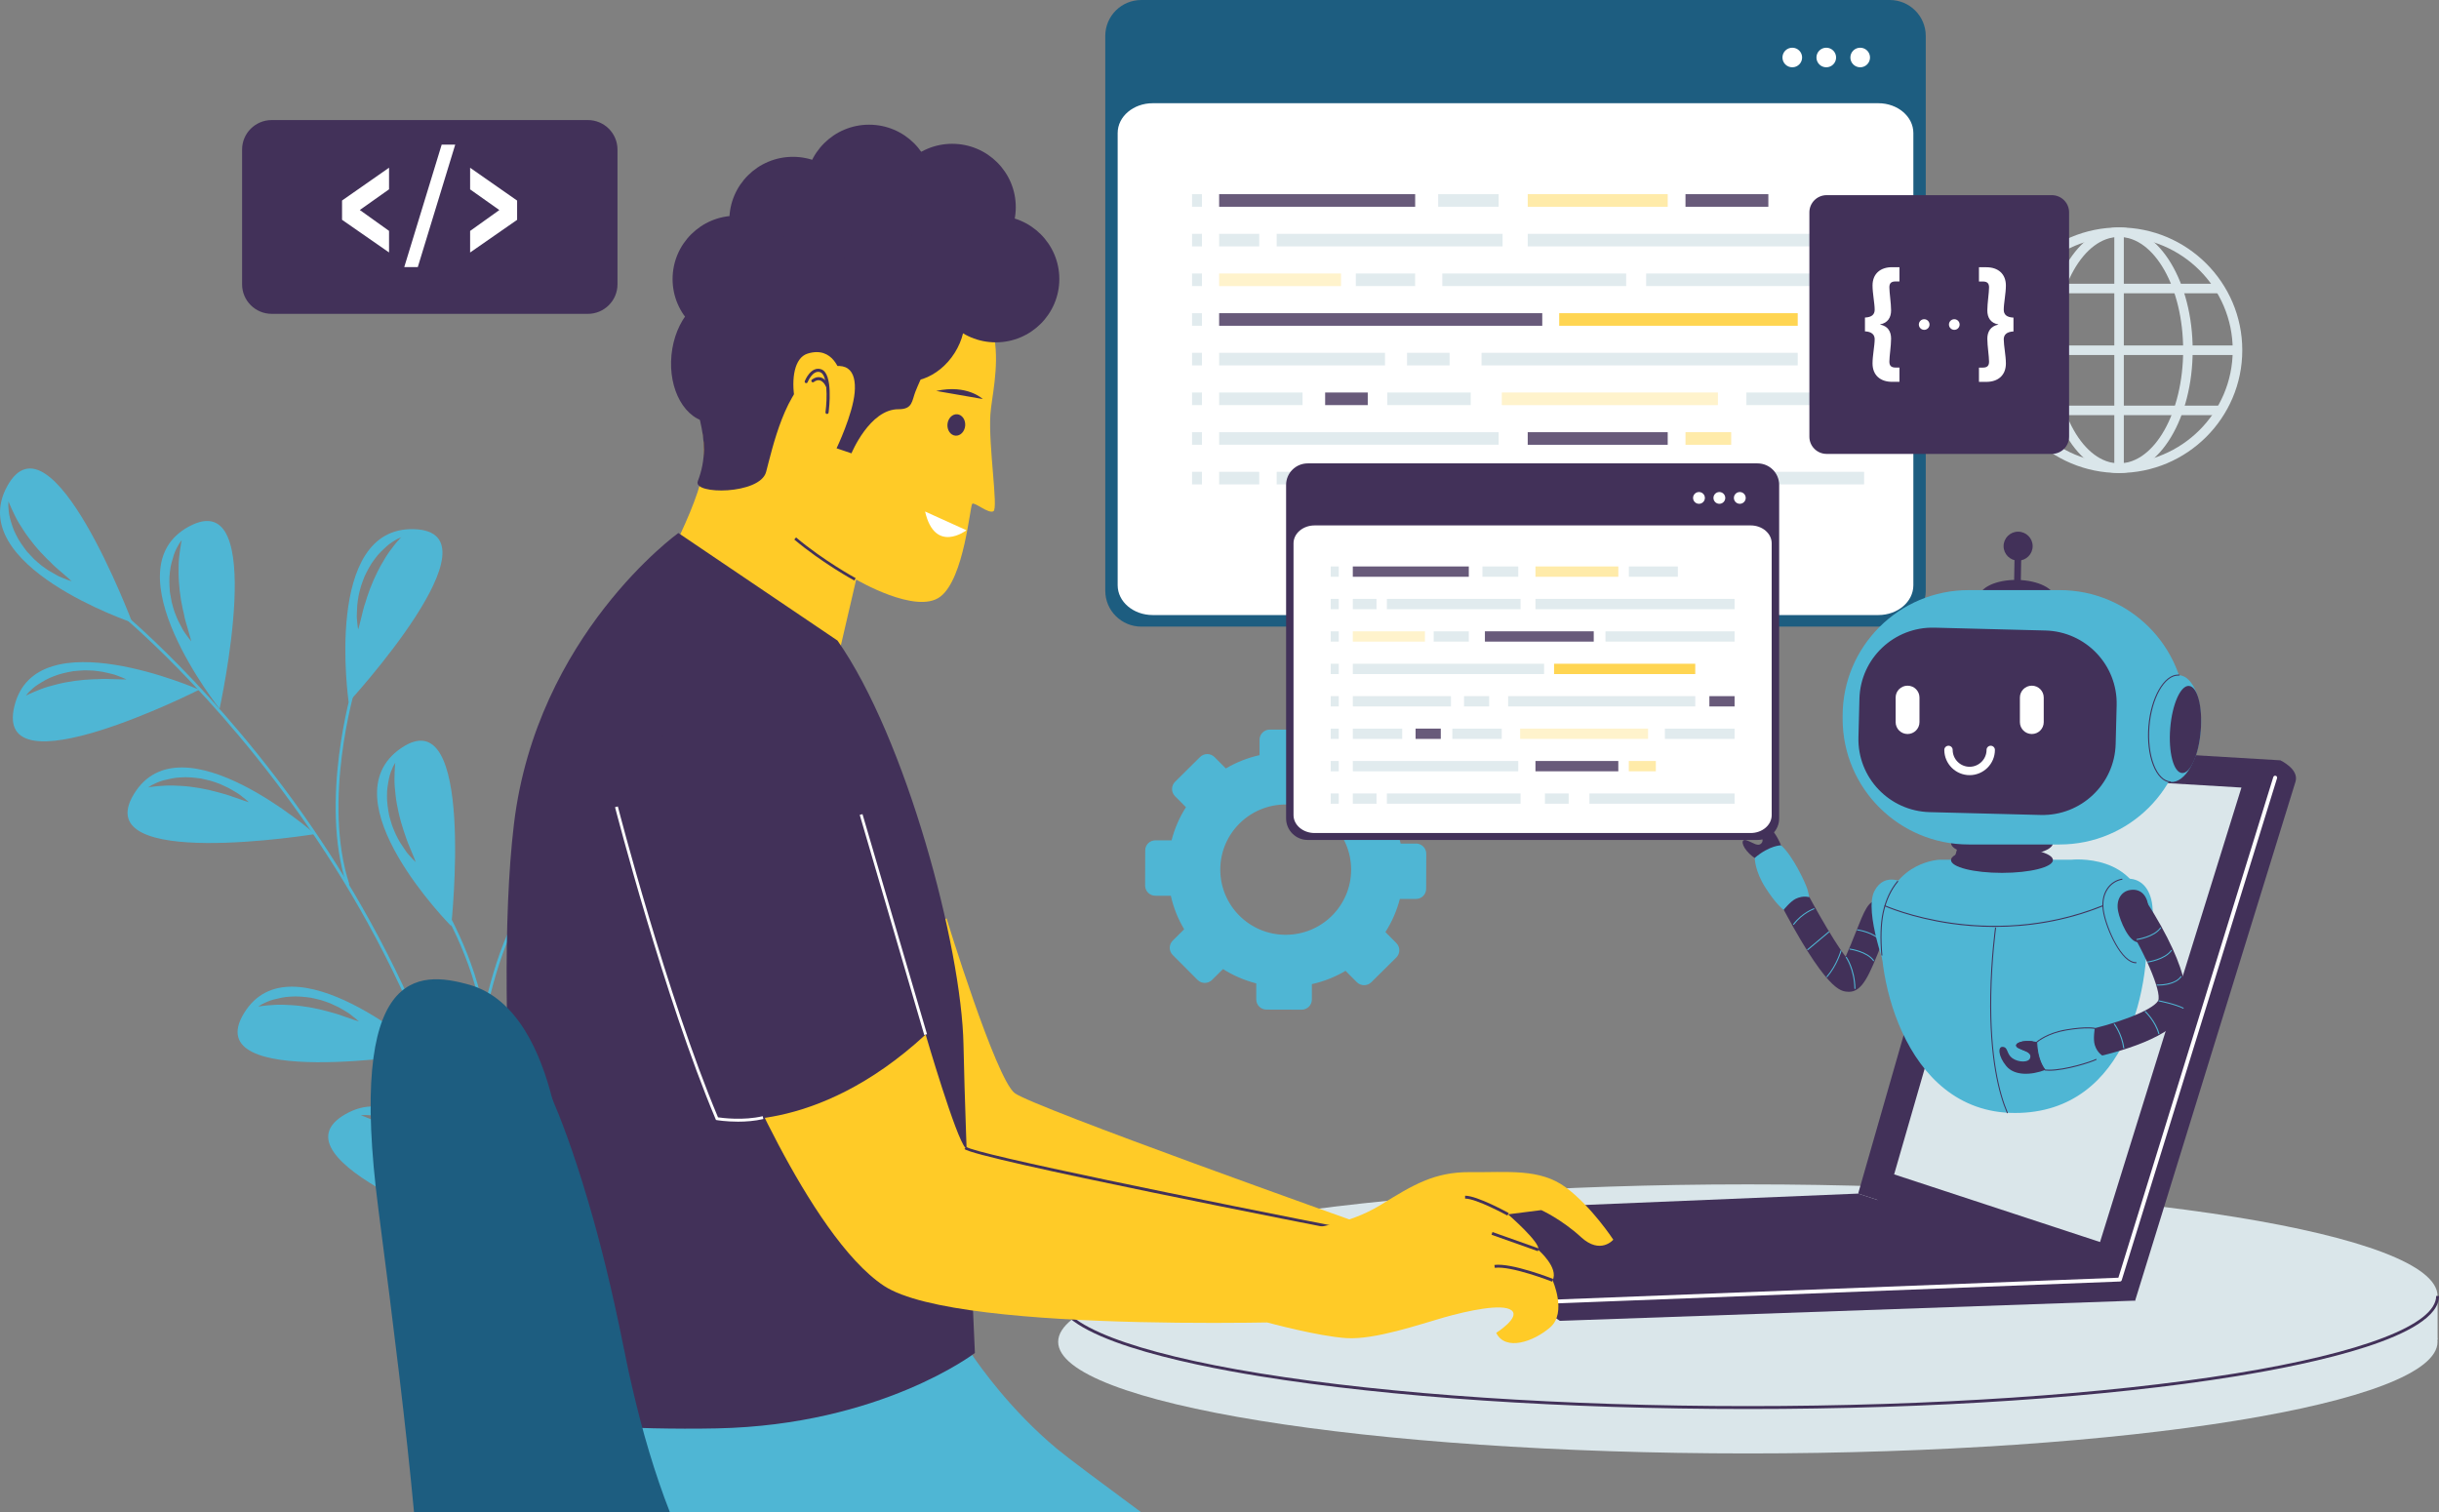 <svg width="408" height="253" viewBox="0 0 408 253" fill="none" xmlns="http://www.w3.org/2000/svg">
<rect x="0" y="0" width="408" height="253" fill="#808080" stroke="none"/>
<g clip-path="url(#clip0_13_268)">
<path d="M184.892 6.004V98.83C184.892 102.15 187.595 104.834 190.918 104.834H316.118C319.441 104.834 322.143 102.141 322.143 98.83V6.004C322.143 2.684 319.441 0 316.118 0H190.918C187.586 0 184.892 2.693 184.892 6.004Z" fill="#1D5D80"/>
<path d="M186.965 22.255V97.915C186.965 100.668 189.588 102.899 192.824 102.899H314.22C317.447 102.899 320.07 100.668 320.07 97.915V22.255C320.07 19.501 317.447 17.27 314.22 17.27H192.824C189.588 17.27 186.965 19.501 186.965 22.255Z" fill="white"/>
<path d="M311.177 11.258C312.085 11.258 312.821 10.525 312.821 9.62C312.821 8.715 312.085 7.982 311.177 7.982C310.269 7.982 309.533 8.715 309.533 9.62C309.533 10.525 310.269 11.258 311.177 11.258Z" fill="white"/>
<path d="M299.817 11.258C300.725 11.258 301.461 10.525 301.461 9.62C301.461 8.715 300.725 7.982 299.817 7.982C298.909 7.982 298.173 8.715 298.173 9.62C298.173 10.525 298.909 11.258 299.817 11.258Z" fill="white"/>
<path d="M305.502 11.258C306.41 11.258 307.146 10.525 307.146 9.62C307.146 8.715 306.41 7.982 305.502 7.982C304.594 7.982 303.858 8.715 303.858 9.62C303.858 10.525 304.594 11.258 305.502 11.258Z" fill="white"/>
<path d="M236.881 141.135H234.301C233.855 139.122 233.085 137.24 232.062 135.514L233.969 133.632C234.642 132.961 234.642 131.881 233.969 131.21L229.824 127.053C229.15 126.382 228.066 126.382 227.393 127.053L225.565 128.866C223.868 127.803 221.997 126.984 220.003 126.47V123.794C220.012 122.845 219.251 122.078 218.298 122.078L212.421 122.06C211.468 122.06 210.699 122.818 210.699 123.768V126.339C208.679 126.783 206.79 127.55 205.058 128.561L203.169 126.661C202.496 125.99 201.412 125.99 200.738 126.661L196.567 130.791C195.894 131.462 195.894 132.543 196.567 133.214L198.386 135.044C197.31 136.734 196.497 138.59 195.981 140.586H193.296C192.343 140.577 191.574 141.335 191.574 142.285L191.556 148.14C191.556 149.09 192.317 149.857 193.27 149.857H195.859C196.305 151.87 197.065 153.752 198.089 155.468L196.182 157.359C195.509 158.03 195.509 159.111 196.182 159.782L200.327 163.938C201.001 164.609 202.085 164.609 202.758 163.938L204.586 162.126C206.282 163.197 208.145 164.008 210.148 164.522V167.188C210.139 168.138 210.9 168.905 211.853 168.905L217.729 168.922C218.683 168.922 219.452 168.164 219.452 167.214V164.644H219.461C221.472 164.199 223.361 163.441 225.084 162.422L226.973 164.321C227.646 164.992 228.73 164.992 229.404 164.321L233.575 160.191C234.248 159.52 234.248 158.44 233.575 157.769L231.756 155.939C232.832 154.249 233.654 152.384 234.17 150.397H236.846C237.799 150.406 238.568 149.648 238.568 148.698L238.586 142.842C238.586 141.893 237.825 141.126 236.872 141.126L236.881 141.135ZM215.036 156.392C208.993 156.375 204.114 151.478 204.131 145.456C204.149 139.435 209.063 134.573 215.106 134.591C221.149 134.608 226.037 139.505 226.02 145.526C226.002 151.547 221.087 156.41 215.036 156.392Z" fill="#4FB6D4"/>
<g opacity="0.8">
<path d="M236.732 32.484H203.939V34.593H236.732V32.484Z" fill="#423159"/>
<path d="M250.698 32.484H240.58V34.593H250.698V32.484Z" fill="#DAE6EA"/>
<path d="M201.062 32.484H199.409V34.593H201.062V32.484Z" fill="#DAE6EA"/>
<path d="M295.812 32.484H281.952V34.593H295.812V32.484Z" fill="#423159"/>
<g opacity="0.5">
<path d="M278.978 32.484H255.56V34.593H278.978V32.484Z" fill="#FFCB27"/>
</g>
<path d="M242.582 72.306H240.58H203.939V74.406H240.58H242.582H250.698V72.306H242.582Z" fill="#DAE6EA"/>
<path d="M201.062 72.306H199.409V74.414H201.062V72.306Z" fill="#DAE6EA"/>
<g opacity="0.5">
<path d="M289.595 72.306H281.952V74.414H289.595V72.306Z" fill="#FFCB27"/>
</g>
<path d="M278.978 72.306H255.56V74.414H278.978V72.306Z" fill="#423159"/>
<path d="M210.646 39.115H203.939V41.224H210.646V39.115Z" fill="#DAE6EA"/>
<path d="M251.353 39.115H213.567V41.224H251.353V39.115Z" fill="#DAE6EA"/>
<path d="M201.062 39.115H199.409V41.224H201.062V39.115Z" fill="#DAE6EA"/>
<path d="M311.842 39.115H255.56V41.224H311.842V39.115Z" fill="#DAE6EA"/>
<path d="M210.646 78.937H203.939V81.045H210.646V78.937Z" fill="#DAE6EA"/>
<path d="M264.943 78.937H258.236V81.045H264.943V78.937Z" fill="#DAE6EA"/>
<path d="M251.353 78.937H213.567V81.045H251.353V78.937Z" fill="#DAE6EA"/>
<path d="M201.062 78.937H199.409V81.045H201.062V78.937Z" fill="#DAE6EA"/>
<path d="M311.833 78.937H270.811V81.045H311.833V78.937Z" fill="#DAE6EA"/>
<g opacity="0.3">
<path d="M224.332 45.755H203.939V47.864H224.332V45.755Z" fill="#FFCB27"/>
</g>
<path d="M236.723 45.755H226.798V47.864H236.723V45.755Z" fill="#DAE6EA"/>
<path d="M201.062 45.755H199.409V47.864H201.062V45.755Z" fill="#DAE6EA"/>
<path d="M272.026 45.755H241.271V47.864H272.026V45.755Z" fill="#DAE6EA"/>
<path d="M311.842 45.755H275.367V47.864H311.842V45.755Z" fill="#DAE6EA"/>
<path d="M257.991 52.395H203.939V54.504H257.991V52.395Z" fill="#423159"/>
<path d="M201.062 52.395H199.409V54.504H201.062V52.395Z" fill="#DAE6EA"/>
<path d="M300.727 52.395H260.824V54.504H300.727V52.395Z" fill="#FFCB27"/>
<path d="M231.686 59.026H203.939V61.135H231.686V59.026Z" fill="#DAE6EA"/>
<path d="M201.062 59.026H199.409V61.135H201.062V59.026Z" fill="#DAE6EA"/>
<path d="M300.727 59.026H247.829V61.135H300.727V59.026Z" fill="#DAE6EA"/>
<path d="M311.833 59.026H304.706V61.135H311.833V59.026Z" fill="#DAE6EA"/>
<path d="M242.495 59.026H235.368V61.135H242.495V59.026Z" fill="#DAE6EA"/>
<path d="M217.896 65.666H203.939V67.775H217.896V65.666Z" fill="#DAE6EA"/>
<path d="M246.028 65.666H232.071V67.775H246.028V65.666Z" fill="#DAE6EA"/>
<path d="M201.062 65.666H199.409V67.775H201.062V65.666Z" fill="#DAE6EA"/>
<g opacity="0.3">
<path d="M287.373 65.666H251.222V67.775H287.373V65.666Z" fill="#FFCB27"/>
</g>
<path d="M311.833 65.666H292.139V67.775H311.833V65.666Z" fill="#DAE6EA"/>
<path d="M228.8 65.666H221.673V67.775H228.8V65.666Z" fill="#423159"/>
</g>
<path d="M83.321 237.237H82.84C83.706 194.444 66.435 160.026 51.804 138.686C35.941 115.551 19.658 102.368 19.492 102.237L19.798 101.862C19.965 101.993 36.291 115.212 52.198 138.398C66.881 159.799 84.195 194.323 83.33 237.237H83.321Z" fill="#4FB6D4"/>
<path d="M58.442 147.94L57.987 148.088C53.379 134.007 58.87 115.36 58.923 115.168L59.386 115.307C59.334 115.49 53.877 134.007 58.442 147.94Z" fill="#4FB6D4"/>
<path d="M78.485 194.052H78.004C78.004 193.791 78.354 168.478 86.242 153.386L86.67 153.612C78.835 168.591 78.494 193.8 78.485 194.052Z" fill="#4FB6D4"/>
<path d="M81.17 170.421L80.689 170.491C79.185 160.174 73.352 150.859 73.291 150.763L73.702 150.51C73.763 150.606 79.648 160 81.161 170.43L81.17 170.421Z" fill="#4FB6D4"/>
<path d="M79.587 181.452L79.158 181.226C79.158 181.226 81.1 177.601 84.23 173.636C87.125 169.968 91.672 165.193 96.902 163.354L97.068 163.807C87.221 167.258 79.666 181.313 79.596 181.452H79.587Z" fill="#4FB6D4"/>
<path d="M69.251 88.53C54.026 88.069 58.328 117.468 58.328 117.468C58.328 117.468 84.484 88.992 69.251 88.53ZM66.557 90.474C66.225 90.831 65.823 91.388 65.333 92.025C64.843 92.669 64.345 93.462 63.864 94.325C63.365 95.179 62.902 96.129 62.473 97.096C62.272 97.584 62.062 98.063 61.879 98.551C61.704 99.048 61.538 99.527 61.371 100.006C61.24 100.485 61.083 100.947 60.934 101.392C60.794 101.836 60.698 102.263 60.602 102.664C60.392 103.448 60.226 104.119 60.121 104.59C59.981 105.069 59.911 105.339 59.911 105.339C59.911 105.339 59.876 105.06 59.806 104.572C59.789 104.084 59.622 103.378 59.701 102.533C59.736 102.115 59.727 101.644 59.771 101.165C59.824 100.677 59.894 100.172 59.99 99.649C60.095 99.117 60.243 98.595 60.392 98.046C60.567 97.514 60.777 96.983 60.978 96.442C61.476 95.405 62.01 94.377 62.674 93.532C63.295 92.652 64.056 91.972 64.677 91.397C65.315 90.822 65.954 90.482 66.382 90.221C66.784 90.02 67.047 89.916 67.091 89.907C67.047 89.951 66.846 90.142 66.583 90.465L66.557 90.474Z" fill="#4FB6D4"/>
<path d="M31.621 88.077C18.215 95.284 36.728 118.575 36.728 118.575C36.728 118.575 45.036 80.871 31.621 88.077ZM30.266 91.101C30.161 91.58 30.091 92.26 29.986 93.053C29.89 93.854 29.855 94.787 29.872 95.78C29.872 96.773 29.951 97.828 30.065 98.874C30.135 99.396 30.196 99.919 30.283 100.433C30.38 100.947 30.485 101.453 30.581 101.941C30.712 102.42 30.808 102.899 30.896 103.361C31 103.814 31.132 104.232 31.245 104.624C31.464 105.409 31.656 106.071 31.796 106.533C31.919 107.021 31.989 107.291 31.989 107.291C31.989 107.291 31.814 107.073 31.508 106.681C31.245 106.271 30.747 105.74 30.388 104.973C30.205 104.598 29.969 104.197 29.759 103.753C29.566 103.309 29.365 102.829 29.182 102.333C29.007 101.827 28.875 101.296 28.727 100.747C28.613 100.198 28.526 99.632 28.421 99.065C28.333 97.924 28.272 96.765 28.421 95.693C28.517 94.621 28.832 93.654 29.077 92.844C29.339 92.025 29.724 91.406 29.96 90.979C30.205 90.604 30.38 90.386 30.415 90.352C30.397 90.412 30.318 90.674 30.257 91.092L30.266 91.101Z" fill="#4FB6D4"/>
<path d="M33.318 115.394C33.318 115.394 6.051 103.37 2.414 118.113C-1.224 132.857 33.318 115.394 33.318 115.394ZM4.329 116.388C4.329 116.388 4.521 116.126 4.818 115.795C5.177 115.455 5.684 114.933 6.41 114.48C7.136 114.035 7.993 113.495 9.016 113.129C10.022 112.719 11.15 112.484 12.287 112.284C12.864 112.24 13.432 112.179 13.992 112.153C14.56 112.153 15.111 112.153 15.645 112.197C16.178 112.249 16.685 112.319 17.166 112.397C17.647 112.484 18.093 112.615 18.504 112.702C19.344 112.859 19.982 113.207 20.445 113.356C20.9 113.556 21.154 113.66 21.154 113.66C21.154 113.66 20.874 113.66 20.375 113.66C19.895 113.634 19.204 113.617 18.382 113.608C17.971 113.599 17.533 113.573 17.061 113.591C16.598 113.617 16.108 113.643 15.61 113.643C15.111 113.678 14.595 113.704 14.07 113.739C13.555 113.782 13.03 113.852 12.505 113.913C11.456 114.061 10.415 114.253 9.453 114.506C8.491 114.741 7.582 115.002 6.83 115.299C6.086 115.604 5.439 115.839 5.002 116.057C4.617 116.222 4.381 116.362 4.32 116.397L4.329 116.388Z" fill="#4FB6D4"/>
<path d="M52.705 139.54C52.705 139.54 30.362 119.856 22.422 132.813C14.473 145.77 52.705 139.54 52.705 139.54ZM24.774 131.75C24.774 131.75 25.037 131.558 25.421 131.332C25.867 131.123 26.506 130.774 27.336 130.556C28.167 130.356 29.147 130.094 30.222 130.06C31.298 129.972 32.452 130.086 33.598 130.243C34.157 130.373 34.717 130.486 35.259 130.635C35.801 130.809 36.326 130.966 36.825 131.175C37.314 131.384 37.778 131.602 38.215 131.82C38.644 132.046 39.028 132.308 39.404 132.508C40.156 132.909 40.655 133.432 41.057 133.711C41.424 134.033 41.643 134.216 41.643 134.216C41.643 134.216 41.381 134.129 40.9 133.981C40.445 133.815 39.789 133.58 39.02 133.327C38.635 133.188 38.215 133.04 37.769 132.909C37.314 132.796 36.842 132.665 36.37 132.517C35.88 132.395 35.382 132.264 34.874 132.142C34.367 132.029 33.843 131.933 33.327 131.837C32.286 131.663 31.228 131.532 30.24 131.48C29.243 131.41 28.307 131.393 27.503 131.445C26.698 131.506 26.016 131.532 25.526 131.619C25.107 131.663 24.835 131.724 24.774 131.741V131.75Z" fill="#4FB6D4"/>
<path d="M71.113 176.216C71.113 176.216 48.77 156.531 40.83 169.489C32.881 182.446 71.113 176.216 71.113 176.216ZM43.173 168.426C43.173 168.426 43.436 168.234 43.821 168.007C44.267 167.798 44.905 167.45 45.736 167.232C46.566 167.031 47.546 166.77 48.621 166.735C49.697 166.648 50.851 166.761 51.997 166.918C52.557 167.049 53.116 167.162 53.658 167.31C54.201 167.485 54.725 167.641 55.224 167.85C55.714 168.06 56.177 168.277 56.614 168.495C57.043 168.722 57.428 168.983 57.803 169.184C58.556 169.584 59.054 170.107 59.456 170.386C59.824 170.709 60.042 170.892 60.042 170.892C60.042 170.892 59.78 170.804 59.299 170.656C58.844 170.491 58.188 170.255 57.419 170.003C57.034 169.863 56.614 169.715 56.168 169.584C55.714 169.471 55.241 169.341 54.769 169.192C54.279 169.07 53.781 168.94 53.274 168.818C52.767 168.704 52.242 168.609 51.726 168.513C50.685 168.338 49.627 168.208 48.639 168.155C47.642 168.086 46.706 168.068 45.902 168.121C45.097 168.182 44.415 168.208 43.925 168.295C43.506 168.338 43.235 168.399 43.173 168.417V168.426Z" fill="#4FB6D4"/>
<path d="M67.073 125.18C54.533 133.798 75.477 154.937 75.477 154.937C75.477 154.937 79.622 116.553 67.073 125.18ZM66.059 128.326C66.006 128.813 66.015 129.493 65.989 130.295C65.98 131.096 66.05 132.038 66.172 133.022C66.277 134.007 66.47 135.044 66.706 136.072C66.837 136.577 66.951 137.1 67.099 137.597C67.257 138.093 67.405 138.59 67.554 139.069C67.729 139.54 67.886 140.002 68.026 140.446C68.175 140.882 68.35 141.291 68.507 141.666C68.805 142.424 69.076 143.06 69.268 143.505C69.443 143.975 69.539 144.237 69.539 144.237C69.539 144.237 69.347 144.036 68.997 143.688C68.691 143.304 68.14 142.834 67.703 142.11C67.484 141.753 67.195 141.379 66.942 140.969C66.697 140.551 66.452 140.098 66.216 139.618C65.98 139.13 65.796 138.616 65.586 138.093C65.412 137.562 65.263 137.004 65.105 136.455C64.896 135.331 64.712 134.19 64.738 133.109C64.712 132.038 64.922 131.044 65.079 130.208C65.245 129.362 65.56 128.709 65.753 128.256C65.962 127.864 66.102 127.62 66.137 127.585C66.129 127.646 66.076 127.916 66.059 128.343V128.326Z" fill="#4FB6D4"/>
<path d="M103.504 130.495C88.979 125.912 85.079 155.373 85.079 155.373C85.079 155.373 118.029 135.079 103.504 130.495ZM100.382 131.628C99.963 131.881 99.429 132.308 98.782 132.787C98.135 133.275 97.444 133.902 96.736 134.599C96.019 135.288 95.31 136.081 94.646 136.891C94.322 137.301 93.981 137.71 93.675 138.137C93.378 138.564 93.08 138.991 92.792 139.401C92.529 139.827 92.258 140.228 91.996 140.612C91.742 140.995 91.532 141.387 91.323 141.744C90.903 142.442 90.562 143.043 90.334 143.47C90.072 143.897 89.923 144.132 89.923 144.132C89.923 144.132 89.967 143.853 90.028 143.365C90.142 142.895 90.177 142.171 90.483 141.379C90.632 140.986 90.754 140.533 90.92 140.08C91.104 139.627 91.314 139.157 91.541 138.677C91.786 138.198 92.075 137.736 92.372 137.248C92.687 136.786 93.037 136.333 93.369 135.863C94.13 135 94.925 134.164 95.8 133.519C96.639 132.839 97.549 132.395 98.31 132.003C99.079 131.619 99.788 131.462 100.269 131.332C100.706 131.253 100.986 131.218 101.038 131.218C100.977 131.245 100.741 131.375 100.391 131.619L100.382 131.628Z" fill="#4FB6D4"/>
<path d="M122.717 151.713C112.205 140.725 94.549 164.679 94.549 164.679C94.549 164.679 133.237 162.701 122.717 151.713ZM119.437 151.207C118.948 151.225 118.274 151.347 117.47 151.451C116.674 151.565 115.756 151.783 114.794 152.061C113.832 152.323 112.835 152.671 111.855 153.063C111.374 153.273 110.876 153.464 110.404 153.691C109.932 153.917 109.468 154.153 109.022 154.371C108.585 154.623 108.156 154.841 107.737 155.05C107.326 155.268 106.95 155.503 106.6 155.721C105.9 156.139 105.306 156.497 104.903 156.758C104.466 157.002 104.221 157.141 104.221 157.141C104.221 157.141 104.387 156.915 104.685 156.523C105.017 156.166 105.393 155.547 106.04 154.998C106.355 154.719 106.687 154.388 107.055 154.074C107.431 153.769 107.842 153.456 108.279 153.151C108.725 152.846 109.206 152.576 109.695 152.297C110.194 152.035 110.719 151.809 111.243 151.565C112.328 151.181 113.43 150.815 114.505 150.676C115.563 150.484 116.586 150.528 117.435 150.554C118.292 150.589 118.991 150.798 119.472 150.911C119.901 151.051 120.154 151.155 120.198 151.181C120.137 151.181 119.857 151.181 119.437 151.225V151.207Z" fill="#4FB6D4"/>
<path d="M97.33 185.313C82.42 182.184 81.467 211.88 81.467 211.88C81.467 211.88 112.24 188.441 97.33 185.313ZM94.34 186.75C93.946 187.047 93.456 187.526 92.862 188.057C92.267 188.606 91.637 189.303 91.008 190.07C90.361 190.828 89.74 191.682 89.154 192.554C88.874 192.998 88.577 193.434 88.314 193.887C88.061 194.34 87.807 194.793 87.562 195.229C87.344 195.682 87.116 196.109 86.889 196.518C86.67 196.928 86.504 197.337 86.338 197.712C85.997 198.453 85.708 199.08 85.525 199.525C85.306 199.978 85.184 200.222 85.184 200.222C85.184 200.222 85.192 199.943 85.21 199.446C85.28 198.967 85.245 198.244 85.463 197.425C85.568 197.015 85.647 196.562 85.77 196.091C85.909 195.621 86.067 195.133 86.251 194.636C86.443 194.131 86.688 193.643 86.933 193.129C87.195 192.632 87.501 192.153 87.79 191.656C88.463 190.724 89.171 189.809 89.976 189.086C90.745 188.328 91.611 187.796 92.32 187.334C93.045 186.881 93.745 186.654 94.2 186.48C94.628 186.358 94.899 186.297 94.952 186.297C94.899 186.332 94.672 186.489 94.348 186.759L94.34 186.75Z" fill="#4FB6D4"/>
<path d="M81.082 206.827C81.082 206.827 71.008 178.856 57.786 186.402C44.564 193.948 81.082 206.827 81.082 206.827ZM60.366 186.593C60.409 186.585 60.689 186.55 61.135 186.541C61.625 186.567 62.36 186.567 63.19 186.785C64.012 187.003 65.001 187.247 65.962 187.735C66.951 188.179 67.904 188.833 68.831 189.513C69.259 189.896 69.697 190.262 70.099 190.654C70.484 191.064 70.868 191.456 71.209 191.874C71.542 192.292 71.839 192.71 72.119 193.111C72.381 193.521 72.6 193.93 72.827 194.288C73.291 195.002 73.483 195.699 73.693 196.135C73.859 196.597 73.955 196.858 73.955 196.858C73.955 196.858 73.763 196.658 73.413 196.3C73.098 195.934 72.635 195.42 72.084 194.828C71.813 194.523 71.524 194.192 71.192 193.861C70.851 193.538 70.501 193.207 70.151 192.841C69.784 192.501 69.408 192.153 69.023 191.796C68.638 191.447 68.219 191.125 67.816 190.785C66.986 190.131 66.129 189.513 65.28 188.99C64.441 188.458 63.628 187.988 62.893 187.648C62.158 187.317 61.546 187.012 61.083 186.855C60.689 186.689 60.427 186.62 60.366 186.602V186.593Z" fill="#4FB6D4"/>
<path d="M1.216 81.324C-6.121 94.63 22.125 104.163 22.125 104.163C22.125 104.163 8.552 68.01 1.216 81.324ZM1.723 84.592C1.889 85.054 2.212 85.655 2.554 86.387C2.903 87.11 3.393 87.912 3.944 88.74C4.486 89.576 5.124 90.412 5.789 91.232C6.13 91.632 6.471 92.042 6.821 92.417C7.18 92.791 7.547 93.166 7.888 93.523C8.255 93.863 8.605 94.203 8.928 94.543C9.261 94.865 9.602 95.153 9.908 95.414C10.52 95.954 11.045 96.407 11.412 96.713C11.779 97.052 11.98 97.244 11.98 97.244C11.98 97.244 11.718 97.148 11.246 96.991C10.8 96.782 10.1 96.608 9.374 96.163C9.016 95.946 8.596 95.737 8.185 95.484C7.774 95.214 7.354 94.926 6.926 94.604C6.497 94.273 6.095 93.898 5.675 93.515C5.282 93.114 4.897 92.687 4.504 92.269C3.804 91.354 3.131 90.412 2.667 89.437C2.16 88.487 1.898 87.502 1.67 86.692C1.443 85.864 1.434 85.141 1.39 84.644C1.39 84.2 1.425 83.921 1.434 83.877C1.452 83.938 1.53 84.2 1.705 84.583L1.723 84.592Z" fill="#4FB6D4"/>
<path d="M139.647 112.345L143.223 96.957C143.223 96.957 153.262 102.873 157.285 99.832C161.308 96.791 162.252 84.644 162.637 84.287C163.013 83.93 165.365 86.021 166.187 85.524C167.018 85.028 165.339 74.702 165.671 69.369C166.004 64.036 170.979 48.666 154.181 45.215C137.382 41.764 122.752 39.856 118.58 50.243C114.409 60.629 118.86 72.062 117.513 79.285C116.167 86.509 107.719 101.052 107.719 101.052L139.638 112.345H139.647Z" fill="#FFCB27"/>
<path d="M116.726 80.523C115.861 82.788 127.141 82.771 128.156 78.954C129.179 75.138 131.374 64.76 136.551 62.285C141.728 59.81 143.293 61.963 142.97 65.675C142.637 69.387 139.944 74.998 139.944 74.998L142.436 75.843C142.436 75.843 145.488 68.428 150.307 68.463C152.703 68.48 152.528 67.043 153.14 65.5C153.752 63.949 158.02 54.164 159.76 53.519C161.5 52.883 166.161 56.569 166.161 56.569C166.161 56.569 173.061 49.171 173.192 45.067C173.323 40.963 161.631 30.898 146.651 30.532C131.671 30.167 122.821 34.689 120.111 43.237C120.111 43.237 114.33 50.199 114.899 59.209C115.467 68.228 119.63 72.942 116.726 80.514V80.523Z" fill="#423159"/>
<path d="M138.16 75.364C132.773 73.133 130.718 60.551 135.073 59.166C139.428 57.789 140.539 62.372 140.539 62.372L138.169 75.364H138.16Z" fill="#FFCB27"/>
<path d="M138.344 69.247C138.344 69.247 138.317 69.247 138.309 69.247C138.169 69.23 138.064 69.099 138.09 68.96C138.405 66.572 138.431 62.651 137.181 62.259C135.939 61.867 135.108 63.923 135.099 63.941C135.047 64.071 134.898 64.141 134.767 64.08C134.636 64.028 134.575 63.88 134.627 63.749C134.671 63.644 135.641 61.248 137.338 61.771C139.419 62.416 138.693 68.35 138.606 69.029C138.588 69.16 138.475 69.256 138.352 69.256L138.344 69.247Z" fill="#423159"/>
<path d="M138.387 64.794C138.291 64.794 138.195 64.734 138.151 64.638C138.151 64.638 137.784 63.81 137.146 63.636C136.831 63.557 136.49 63.644 136.131 63.914C136.017 64.001 135.86 63.975 135.773 63.862C135.685 63.749 135.711 63.592 135.825 63.505C136.324 63.139 136.813 63.017 137.285 63.139C138.16 63.374 138.606 64.385 138.623 64.428C138.676 64.559 138.623 64.707 138.492 64.768C138.457 64.786 138.422 64.786 138.387 64.786V64.794Z" fill="#423159"/>
<path d="M166.572 57.275C172.445 57.275 177.206 52.531 177.206 46.679C177.206 40.827 172.445 36.083 166.572 36.083C160.699 36.083 155.938 40.827 155.938 46.679C155.938 52.531 160.699 57.275 166.572 57.275Z" fill="#423159"/>
<path d="M159.69 59.052C162.389 54.786 161.809 49.588 158.393 47.442C154.978 45.297 150.021 47.016 147.321 51.282C144.622 55.548 145.203 60.746 148.618 62.892C152.034 65.037 156.991 63.318 159.69 59.052Z" fill="#423159"/>
<path d="M159.288 45.25C165.16 45.25 169.921 40.506 169.921 34.654C169.921 28.802 165.16 24.058 159.288 24.058C153.415 24.058 148.654 28.802 148.654 34.654C148.654 40.506 153.415 45.25 159.288 45.25Z" fill="#423159"/>
<path d="M145.383 42.052C151.256 42.052 156.017 37.308 156.017 31.456C156.017 25.604 151.256 20.86 145.383 20.86C139.51 20.86 134.749 25.604 134.749 31.456C134.749 37.308 139.51 42.052 145.383 42.052Z" fill="#423159"/>
<path d="M132.642 47.428C138.515 47.428 143.276 42.684 143.276 36.833C143.276 30.981 138.515 26.237 132.642 26.237C126.769 26.237 122.008 30.981 122.008 36.833C122.008 42.684 126.769 47.428 132.642 47.428Z" fill="#423159"/>
<path d="M123.145 57.283C129.018 57.283 133.779 52.539 133.779 46.688C133.779 40.836 129.018 36.092 123.145 36.092C117.272 36.092 112.511 40.836 112.511 46.688C112.511 52.539 117.272 57.283 123.145 57.283Z" fill="#423159"/>
<path d="M127.123 60.827C127.691 55.002 124.839 49.96 120.753 49.564C116.667 49.169 112.894 53.569 112.326 59.394C111.758 65.218 114.61 70.261 118.696 70.656C122.782 71.052 126.555 66.651 127.123 60.827Z" fill="#423159"/>
<path d="M164.395 66.755C164.395 66.755 161.806 64.254 156.612 65.404L164.395 66.755Z" fill="#423159"/>
<path d="M161.457 71.224C161.541 70.236 160.947 69.379 160.129 69.309C159.311 69.24 158.579 69.984 158.494 70.972C158.41 71.96 159.004 72.817 159.822 72.886C160.64 72.956 161.372 72.212 161.457 71.224Z" fill="#423159"/>
<path d="M161.675 88.713C161.675 88.713 156.402 92.757 154.749 85.576L161.675 88.713Z" fill="white"/>
<path d="M142.908 97.122C142.856 97.096 137.583 94.229 132.869 90.264L133.167 89.916C137.845 93.846 143.083 96.695 143.136 96.721L142.917 97.122H142.908Z" fill="#423159"/>
<path d="M292.384 243.162C356.102 243.162 407.755 234.802 407.755 224.489C407.755 214.176 356.102 205.816 292.384 205.816C228.667 205.816 177.013 214.176 177.013 224.489C177.013 234.802 228.667 243.162 292.384 243.162Z" fill="#DAE6EA"/>
<path d="M292.384 235.494C356.102 235.494 407.755 227.134 407.755 216.821C407.755 206.508 356.102 198.148 292.384 198.148C228.667 198.148 177.013 206.508 177.013 216.821C177.013 227.134 228.667 235.494 292.384 235.494Z" fill="#DAE6EA"/>
<path d="M407.764 217.004V224.167L401.607 220.716L407.764 217.004Z" fill="#DAE6EA"/>
<path d="M292.384 235.73C261.559 235.73 232.569 233.786 210.769 230.257C198.071 228.201 176.777 223.722 176.777 216.812H177.258C177.258 221.596 189.501 226.328 210.847 229.778C232.622 233.298 261.585 235.242 292.393 235.242C323.201 235.242 352.155 233.298 373.939 229.778C395.285 226.319 407.528 221.596 407.528 216.812H408.009C408.009 223.722 386.715 228.201 374.018 230.257C352.217 233.786 323.227 235.73 292.402 235.73H292.384Z" fill="#423159"/>
<path d="M335.05 127.794L379.693 130.46L379.763 129.441L381.451 127.201C381.451 127.201 384.581 128.639 384.013 130.722L357.166 217.605L313.389 203.21L335.042 127.794H335.05Z" fill="#423159"/>
<path d="M381.459 127.201L354.613 214.085L310.836 199.69L332.488 124.282L381.459 127.201Z" fill="#423159"/>
<path d="M374.953 131.759L336.213 129.45L316.852 196.475L351.298 207.794L374.953 131.759Z" fill="#DAE6EA"/>
<path d="M260.343 205.868L310.836 203.489L338.898 212.717L354.613 214.085L357.175 217.597L260.946 220.977L238.944 206.469V202.679L260.343 205.868Z" fill="#423159"/>
<path d="M354.613 214.085L260.946 217.178L238.944 202.679L310.836 199.69L354.613 214.085Z" fill="#423159"/>
<path d="M254.309 218.302C254.134 218.302 253.986 218.163 253.986 217.989C253.986 217.806 254.117 217.658 254.3 217.649L354.368 213.763L380.279 130.007C380.331 129.833 380.515 129.737 380.69 129.789C380.865 129.842 380.961 130.025 380.908 130.199L354.927 214.172C354.884 214.303 354.77 214.399 354.63 214.399L254.335 218.294H254.327L254.309 218.302Z" fill="white"/>
<path d="M158.334 153.639C158.334 153.639 166.581 180.511 169.755 182.89C172.93 185.26 227.664 204.709 227.664 204.709L224.017 220.202C224.017 220.202 171.662 208.186 159.602 200.753C147.543 193.32 138.816 164.077 138.816 164.077L158.334 153.647V153.639Z" fill="#FFCB27"/>
<path d="M190.883 253H146.844L132.283 237.899L128.182 233.638L132.546 227.704L133.429 226.528L139.97 226.467L158.186 226.258L162.287 226.197C162.287 226.197 162.401 226.371 162.611 226.667C163.879 228.55 169.064 235.921 176.734 242.326C178.71 243.973 183.896 247.815 190.883 252.991V253Z" fill="#4FB6D4"/>
<path d="M162.112 239.895C162.112 239.895 172.457 245.245 186.816 253H92.66C92.451 247.04 92.923 241.664 93.343 238.222C93.552 236.427 93.789 235.163 93.876 234.606V234.579C93.902 234.37 93.937 234.257 93.937 234.257L132.555 227.704L139.988 226.467L157.407 223.504L158.203 226.267L158.973 228.968L162.13 239.895H162.112Z" fill="#4FB6D4"/>
<path d="M113.473 89.175C113.473 89.175 89.792 106.202 85.979 137.823C82.175 169.445 88.148 230.144 90.999 238.047C90.999 238.047 105.402 239.276 119.953 238.971C147.403 238.396 163.083 226.354 163.083 226.354C163.083 226.354 161.5 191.255 161.176 174.813C160.862 158.37 151.522 123.455 140.101 107.169L113.465 89.166L113.473 89.175Z" fill="#423159"/>
<path d="M154.845 173.079C154.845 173.079 159.926 190.471 161.509 192.048C163.092 193.625 227.445 206.19 227.445 206.19L223.737 220.96C223.737 220.96 160.556 223.504 147.867 215.122C135.178 206.739 122.052 174.107 122.052 174.107L140.093 171.493L154.845 173.07V173.079Z" fill="#FFCB27"/>
<path d="M227.393 206.434C220.799 205.145 162.925 193.808 161.334 192.222L161.675 191.883C162.908 193.024 201.709 200.927 227.489 205.964L227.393 206.434Z" fill="#423159"/>
<path d="M94.051 192.702C96.412 209.937 98.441 232.288 100.33 253H69.259C67.93 238.745 65.954 222.729 63.304 202.348C58.031 161.76 69.906 162.343 78.485 164.74C86.653 167.049 90.509 176.399 92.398 183.901C93.369 187.674 93.815 190.942 94.051 192.71V192.702Z" fill="#1D5D80"/>
<path d="M105.752 232.07C107.457 239.494 109.529 246.534 112.057 252.991H88.384C89.915 219.235 91.629 182.211 91.629 182.211C91.629 182.211 91.891 182.759 92.398 183.884C93.517 186.48 95.791 192.101 98.441 201.163C100.33 207.532 102.359 215.584 104.335 225.482C104.422 225.901 104.51 226.275 104.597 226.702V226.746C104.947 228.55 105.332 230.31 105.752 232.07Z" fill="#1D5D80"/>
<path d="M103.119 134.983C103.119 134.983 111.208 166.448 119.936 187.151C119.936 187.151 136.184 190.314 154.845 173.079C154.845 173.079 145.007 131.497 141.518 124.701C138.029 117.904 126.284 114.898 117.881 117.904C109.468 120.91 103.128 134.983 103.128 134.983H103.119Z" fill="#423159"/>
<path d="M123.469 187.657C121.492 187.657 119.997 187.413 119.901 187.395L119.77 187.369L119.717 187.247C111.086 166.761 102.971 135.357 102.883 135.044L103.355 134.922C103.434 135.235 111.506 166.474 120.111 186.933C120.828 187.038 124.361 187.5 127.587 186.742L127.701 187.212C126.249 187.552 124.763 187.657 123.477 187.657H123.469Z" fill="white"/>
<path d="M219.26 205.458C219.26 205.458 225.556 204.927 230.952 201.59C236.347 198.252 239.941 196.03 246.028 196.1C252.114 196.17 257.597 195.42 261.943 198.662C266.29 201.903 269.875 207.402 269.875 207.402C269.875 207.402 267.733 209.963 264.479 206.975C261.226 203.986 257.833 202.452 257.833 202.452L252.263 203.158C252.263 203.158 257.763 207.907 257.344 209.118C257.344 209.118 260.798 212.107 259.722 214.198C259.722 214.198 262.136 219.601 259.346 222.041C256.557 224.472 251.834 226.118 250.287 222.99C250.287 222.99 254.37 220.411 252.849 219.217C251.318 218.024 245.459 219.296 241.515 220.42C237.563 221.544 229.99 224.167 225.25 223.87C220.51 223.574 212.01 221.256 212.01 221.256L219.251 205.45L219.26 205.458Z" fill="#FFCB27"/>
<path d="M252.158 203.367C252.105 203.341 246.981 200.527 245.101 200.527H245.083V200.047C245.083 200.047 245.083 200.047 245.101 200.047C247.103 200.047 252.175 202.827 252.385 202.949L252.149 203.367H252.158Z" fill="#423159"/>
<path d="M249.663 206.122L249.502 206.573L257.262 209.328L257.423 208.877L249.663 206.122Z" fill="#423159"/>
<path d="M259.644 214.425C259.574 214.399 252.805 211.741 250.05 212.107L249.989 211.628C252.875 211.253 259.539 213.867 259.818 213.972L259.644 214.416V214.425Z" fill="#423159"/>
<path d="M144.28 136.203L143.818 136.337L154.609 173.157L155.071 173.022L144.28 136.203Z" fill="white"/>
<path d="M98.336 20.085H45.456C42.717 20.085 40.497 22.297 40.497 25.026V47.568C40.497 50.296 42.717 52.508 45.456 52.508H98.336C101.074 52.508 103.294 50.296 103.294 47.568V25.026C103.294 22.297 101.074 20.085 98.336 20.085Z" fill="#423159"/>
<path d="M65.079 42.235L57.218 36.772V33.547L65.079 28.058V31.674L60.191 35.133L65.079 38.627V42.226V42.235Z" fill="white"/>
<path d="M67.624 44.684L73.885 24.198H76.15L69.889 44.684H67.624Z" fill="white"/>
<path d="M78.642 42.235V38.636L83.531 35.142L78.642 31.683V28.067L86.504 33.556V36.78L78.642 42.244V42.235Z" fill="white"/>
<path d="M309.279 165.933C309.113 165.933 308.938 165.916 308.755 165.89C307.662 165.707 304.75 165.228 295.288 146.18L299.546 144.08C302.59 150.205 306.525 157.15 308.737 160.061C309.297 158.832 309.935 157.229 310.355 156.174C312.008 152.027 312.454 150.911 314.01 150.571L315.042 155.19C315.716 155.041 316.135 154.623 316.266 154.423C316.004 154.832 315.287 156.619 314.771 157.917C312.69 163.136 311.57 165.933 309.279 165.933Z" fill="#423159"/>
<path d="M314.666 157.586C314.666 157.586 314.614 157.577 314.596 157.551C313.547 156.061 310.731 155.651 310.696 155.651C310.652 155.651 310.617 155.599 310.626 155.556C310.626 155.512 310.67 155.477 310.722 155.486C310.836 155.503 313.634 155.904 314.736 157.455C314.762 157.49 314.754 157.542 314.719 157.568C314.701 157.577 314.684 157.586 314.666 157.586Z" fill="#4FB6D4"/>
<path d="M313.416 160.801C313.416 160.801 313.363 160.792 313.346 160.766C312.296 159.276 309.48 158.867 309.445 158.867C309.402 158.867 309.367 158.814 309.376 158.771C309.376 158.727 309.411 158.692 309.472 158.701C309.585 158.719 312.384 159.119 313.486 160.67C313.512 160.705 313.503 160.758 313.468 160.784C313.451 160.792 313.433 160.801 313.416 160.801Z" fill="#4FB6D4"/>
<path d="M318.785 147.861C318.785 147.861 315.322 145.631 313.547 149.09C311.772 152.558 315.672 162.762 315.672 162.762L318.785 147.861Z" fill="#4FB6D4"/>
<path d="M324.513 143.827C324.513 143.827 316.87 144.027 315.025 152.698C313.18 161.368 318.015 186.201 337.079 186.201C356.143 186.201 360.096 164.077 358.959 153.316C357.822 142.555 346.48 143.836 346.48 143.836H324.513V143.827Z" fill="#4FB6D4"/>
<path d="M335.794 186.254C335.794 186.254 335.733 186.236 335.715 186.201C334.351 183.003 332.759 176.991 332.934 166.509C333.039 160.243 333.739 155.285 333.739 155.233C333.739 155.19 333.791 155.155 333.835 155.163C333.879 155.163 333.914 155.216 333.905 155.259C333.905 155.312 333.205 160.261 333.1 166.517C332.925 176.965 334.508 182.96 335.864 186.14C335.881 186.184 335.864 186.236 335.82 186.254C335.811 186.254 335.794 186.254 335.785 186.254H335.794Z" fill="#423159"/>
<path d="M314.806 159.886C314.806 159.886 314.727 159.851 314.719 159.808C314.465 157.063 314.544 154.527 314.937 152.68C315.383 150.589 316.205 148.811 317.377 147.4C317.403 147.365 317.465 147.356 317.499 147.391C317.534 147.417 317.543 147.469 317.508 147.513C316.354 148.907 315.541 150.658 315.103 152.724C314.71 154.562 314.64 157.072 314.885 159.799C314.885 159.843 314.859 159.886 314.806 159.895V159.886Z" fill="#423159"/>
<path d="M334.893 143.417C339.602 143.417 343.419 142.36 343.419 141.056C343.419 139.752 339.602 138.695 334.893 138.695C330.184 138.695 326.367 139.752 326.367 141.056C326.367 142.36 330.184 143.417 334.893 143.417Z" fill="#423159"/>
<path d="M334.893 146.032C339.602 146.032 343.419 145.072 343.419 143.888C343.419 142.704 339.602 141.744 334.893 141.744C330.184 141.744 326.367 142.704 326.367 143.888C326.367 145.072 330.184 146.032 334.893 146.032Z" fill="#423159"/>
<path d="M343.791 100.243C343.821 98.525 340.992 97.083 337.471 97.022C333.951 96.96 331.073 98.303 331.043 100.021C331.013 101.739 333.842 103.181 337.362 103.242C340.883 103.303 343.761 101.961 343.791 100.243Z" fill="#423159"/>
<path d="M337.595 93.793C338.938 93.793 340.026 92.709 340.026 91.371C340.026 90.033 338.938 88.949 337.595 88.949C336.253 88.949 335.164 90.033 335.164 91.371C335.164 92.709 336.253 93.793 337.595 93.793Z" fill="#423159"/>
<path d="M338.115 93.219L336.996 93.2L336.915 97.817L338.034 97.837L338.115 93.219Z" fill="#423159"/>
<path d="M344.53 98.725H329.331C317.682 98.725 308.239 108.135 308.239 119.743V120.265C308.239 131.873 317.682 141.283 329.331 141.283H344.53C356.179 141.283 365.622 131.873 365.622 120.265V119.743C365.622 108.135 356.179 98.725 344.53 98.725Z" fill="#4FB6D4"/>
<path d="M368.147 122.241C368.547 117.305 366.935 113.148 364.547 112.956C362.159 112.764 359.9 116.61 359.501 121.546C359.101 126.482 360.713 130.639 363.101 130.831C365.488 131.023 367.748 127.177 368.147 122.241Z" fill="#4FB6D4"/>
<path d="M363.069 130.905C361.88 130.809 360.839 129.772 360.148 127.986C359.466 126.217 359.195 123.925 359.387 121.529C359.781 116.675 361.985 112.859 364.354 112.859C364.416 112.859 364.468 112.859 364.529 112.859C364.573 112.859 364.608 112.902 364.608 112.946C364.608 112.99 364.556 113.024 364.521 113.024C364.468 113.024 364.407 113.024 364.354 113.024C362.081 113.024 359.947 116.78 359.562 121.546C359.37 123.925 359.641 126.191 360.314 127.933C360.979 129.659 361.967 130.652 363.086 130.739C363.13 130.739 363.165 130.783 363.165 130.826C363.165 130.87 363.121 130.905 363.078 130.905H363.069Z" fill="#423159"/>
<path d="M368.147 122.246C368.472 118.222 367.593 114.867 366.182 114.754C364.772 114.641 363.364 117.811 363.039 121.836C362.713 125.86 363.593 129.215 365.003 129.328C366.414 129.441 367.821 126.271 368.147 122.246Z" fill="#423159"/>
<path d="M342.154 105.484L323.603 105.009C316.844 104.836 311.224 110.156 311.05 116.891L310.884 123.363C310.71 130.099 316.049 135.699 322.808 135.871L341.359 136.346C348.118 136.519 353.738 131.199 353.912 124.464L354.078 117.992C354.252 111.256 348.913 105.656 342.154 105.484Z" fill="#423159"/>
<path d="M317.106 120.814C317.106 121.912 317.999 122.801 319.1 122.801C320.201 122.801 321.094 121.912 321.094 120.814V116.702C321.094 115.604 320.201 114.715 319.1 114.715C317.999 114.715 317.106 115.604 317.106 116.702V120.814Z" fill="white"/>
<path d="M337.892 120.814C337.892 121.912 338.785 122.801 339.886 122.801C340.987 122.801 341.88 121.912 341.88 120.814V116.702C341.88 115.604 340.987 114.715 339.886 114.715C338.785 114.715 337.892 115.604 337.892 116.702V120.814Z" fill="white"/>
<path d="M329.489 129.685C327.154 129.685 325.247 127.794 325.247 125.459C325.247 125.075 325.562 124.762 325.947 124.762C326.332 124.762 326.647 125.075 326.647 125.459C326.647 127.018 327.923 128.282 329.48 128.282C331.037 128.282 332.313 127.01 332.313 125.459C332.313 125.075 332.628 124.762 333.013 124.762C333.398 124.762 333.712 125.075 333.712 125.459C333.712 127.785 331.815 129.685 329.471 129.685H329.489Z" fill="white"/>
<path d="M354.971 147.095C357.647 146.589 359.457 148.123 359.973 150.99C360.489 153.856 359.798 161.071 357.332 161.071C354.866 161.071 352.453 155.399 351.928 152.767C351.298 149.613 352.846 147.495 354.971 147.095Z" fill="#4FB6D4"/>
<path d="M357.324 161.15C354.857 161.15 352.409 155.617 351.841 152.776C351.517 151.164 351.736 149.726 352.47 148.637C353.056 147.774 353.931 147.199 354.954 147.008C354.997 146.999 355.041 147.025 355.05 147.077C355.05 147.121 355.024 147.164 354.98 147.173C354.009 147.356 353.161 147.914 352.61 148.733C351.893 149.787 351.683 151.173 351.998 152.741C352.558 155.538 354.945 160.975 357.315 160.975C357.359 160.975 357.402 161.01 357.402 161.063C357.402 161.115 357.367 161.15 357.315 161.15H357.324Z" fill="#423159"/>
<path d="M333.704 155.076C330.932 155.076 328.431 154.85 326.323 154.545C319.686 153.586 315.34 151.652 315.296 151.634C315.252 151.617 315.235 151.565 315.252 151.521C315.27 151.478 315.322 151.46 315.366 151.478C315.409 151.495 319.738 153.421 326.349 154.371C332.453 155.251 341.801 155.46 351.701 151.469C351.744 151.451 351.797 151.469 351.814 151.512C351.832 151.556 351.814 151.608 351.771 151.626C345.264 154.249 338.986 155.068 333.712 155.068L333.704 155.076Z" fill="#423159"/>
<path d="M356.222 148.916C357.892 148.602 359.02 149.561 359.344 151.347C359.667 153.133 359.239 157.638 357.691 157.638C356.143 157.638 354.648 154.1 354.324 152.454C353.931 150.484 354.901 149.168 356.222 148.916Z" fill="#423159"/>
<path d="M348.754 177.191C347.652 177.191 346.655 176.416 346.427 175.292C346.165 174.011 346.996 172.765 348.281 172.504C353.633 171.414 360.034 169.114 361.023 167.415C361.652 165.907 358.662 158.98 354.753 152.898C354.044 151.8 354.368 150.336 355.47 149.63C356.571 148.924 358.041 149.238 358.749 150.345C367.153 163.372 366.007 168.286 365.133 169.794C362.597 174.142 352.321 176.512 349.235 177.139C349.077 177.174 348.92 177.183 348.762 177.183L348.754 177.191Z" fill="#423159"/>
<path d="M357.472 157.255C357.472 157.255 357.394 157.22 357.385 157.185C357.385 157.141 357.411 157.098 357.455 157.089C357.481 157.089 360.297 156.68 361.355 155.19C361.381 155.146 361.434 155.146 361.469 155.172C361.504 155.198 361.512 155.251 361.486 155.285C360.393 156.845 357.595 157.246 357.472 157.255C357.472 157.255 357.472 157.255 357.463 157.255H357.472Z" fill="#4FB6D4"/>
<path d="M359.282 161.028C359.282 161.028 359.204 160.993 359.195 160.958C359.195 160.914 359.221 160.871 359.265 160.862C359.291 160.862 362.107 160.453 363.165 158.963C363.191 158.919 363.244 158.919 363.279 158.945C363.314 158.971 363.323 159.024 363.296 159.058C362.203 160.609 359.405 161.01 359.282 161.028C359.282 161.028 359.282 161.028 359.274 161.028H359.282Z" fill="#4FB6D4"/>
<path d="M361.031 164.879C360.918 164.879 360.848 164.879 360.83 164.879C360.787 164.879 360.743 164.836 360.752 164.792C360.752 164.748 360.787 164.714 360.839 164.714C360.839 164.714 363.742 164.827 364.783 163.337C364.809 163.302 364.862 163.293 364.897 163.319C364.932 163.346 364.94 163.398 364.914 163.433C363.97 164.775 361.705 164.888 361.023 164.888L361.031 164.879Z" fill="#4FB6D4"/>
<path d="M365.211 168.748C365.211 168.748 365.185 168.748 365.176 168.739C363.847 168.06 361.171 167.537 361.145 167.537C361.101 167.528 361.066 167.485 361.075 167.441C361.075 167.397 361.128 167.363 361.171 167.371C361.198 167.371 363.9 167.903 365.246 168.591C365.29 168.609 365.308 168.661 365.281 168.704C365.264 168.731 365.238 168.748 365.203 168.748H365.211Z" fill="#4FB6D4"/>
<path d="M361.128 173.018C361.128 173.018 361.058 172.992 361.049 172.957C360.472 170.874 358.819 169.306 358.801 169.288C358.766 169.253 358.766 169.201 358.801 169.166C358.836 169.131 358.889 169.131 358.924 169.166C358.941 169.184 360.629 170.787 361.224 172.913C361.233 172.957 361.206 173 361.163 173.018C361.163 173.018 361.145 173.018 361.136 173.018H361.128Z" fill="#4FB6D4"/>
<path d="M355.269 175.414C355.269 175.414 355.19 175.379 355.181 175.344C354.858 173 353.624 171.397 353.616 171.379C353.59 171.345 353.598 171.292 353.633 171.258C353.668 171.231 353.721 171.24 353.756 171.275C353.764 171.292 355.024 172.931 355.356 175.318C355.356 175.362 355.33 175.405 355.286 175.414C355.286 175.414 355.286 175.414 355.277 175.414H355.269Z" fill="#4FB6D4"/>
<path d="M297.963 141.5L295.296 144.237C295.296 144.237 294.002 144.149 292.647 142.834C291.291 141.518 291.142 140.22 292.218 140.603C293.294 140.978 294.116 141.762 294.702 141.021C295.209 140.368 294.299 139.296 293.25 138.86C293.101 138.791 292.935 138.738 292.778 138.712C291.553 138.459 290.994 139.427 290.312 138.825C289.621 138.224 290.968 137.17 293.066 137.065C294.457 136.996 295.725 137.867 296.704 139.191C297.203 139.862 297.631 140.655 297.963 141.5Z" fill="#423159"/>
<path d="M302.668 150.118C302.668 150.118 302.659 149.909 302.38 148.881C302.1 147.853 299.931 143.174 297.946 141.422C297.946 141.422 296.031 141.405 293.539 143.522C293.539 143.522 293.512 145.692 295.349 148.55C297.185 151.408 298.366 152.227 298.366 152.227C298.366 152.227 299.503 150.789 300.421 150.354C301.715 149.752 302.677 150.118 302.677 150.118H302.668Z" fill="#4FB6D4"/>
<path d="M342.422 175.17L342.195 178.978C339.694 179.936 336.948 179.971 335.61 178.35C334.272 176.738 334.141 175.039 335.05 175.144C335.96 175.24 335.619 176.303 336.625 177.035C337.639 177.767 339.475 177.828 339.633 176.895C339.668 176.704 339.641 176.547 339.572 176.416C339.327 175.919 338.443 175.771 337.648 175.353C336.642 174.821 337.7 174.063 339.589 174.168C339.738 174.177 339.886 174.194 340.026 174.211C341.618 174.412 342.414 175.17 342.414 175.17H342.422Z" fill="#423159"/>
<path d="M351.753 176.643C351.753 176.643 351.587 176.773 350.642 177.261C349.689 177.74 344.757 179.3 342.125 179.03C342.125 179.03 340.822 177.636 340.708 174.368C340.708 174.368 342.3 172.887 345.658 172.312C349.016 171.745 350.415 172.05 350.415 172.05C350.415 172.05 350.109 173.854 350.415 174.821C350.835 176.181 351.762 176.643 351.762 176.643H351.753Z" fill="#4FB6D4"/>
<path d="M342.798 179.135C342.554 179.135 342.326 179.126 342.108 179.1C342.09 179.1 342.073 179.091 342.055 179.074C342.003 179.013 340.726 177.618 340.621 174.36C340.621 174.333 340.621 174.316 340.647 174.299C340.665 174.281 342.3 172.791 345.64 172.225C348.972 171.658 350.38 171.955 350.433 171.963C350.476 171.972 350.511 172.016 350.494 172.068C350.485 172.111 350.441 172.146 350.389 172.129C350.371 172.129 348.955 171.833 345.658 172.39C342.606 172.904 341.006 174.203 340.778 174.394C340.883 177.331 341.985 178.743 342.151 178.934C342.352 178.952 342.571 178.96 342.798 178.96C345.527 178.96 349.751 177.601 350.599 177.174C350.634 177.148 350.695 177.174 350.712 177.209C350.73 177.252 350.712 177.305 350.677 177.322C349.82 177.758 345.553 179.135 342.798 179.135Z" fill="#423159"/>
<path d="M340.035 174.211C339.895 174.917 339.668 175.972 339.572 176.416C339.327 175.919 338.443 175.771 337.648 175.353C336.642 174.821 337.7 174.063 339.589 174.168C339.738 174.177 339.886 174.194 340.026 174.211H340.035Z" fill="#423159"/>
<path d="M296.704 139.2L293.25 138.869C293.101 138.799 292.935 138.747 292.778 138.721C291.553 138.468 290.994 139.435 290.312 138.834C289.621 138.233 290.968 137.179 293.066 137.074C294.457 137.004 295.725 137.876 296.704 139.2Z" fill="#423159"/>
<path d="M310.294 165.463C310.25 165.463 310.206 165.428 310.206 165.385C310.136 162.169 308.79 160.235 308.772 160.209C308.746 160.174 308.755 160.121 308.79 160.087C308.825 160.06 308.877 160.069 308.912 160.104C308.93 160.121 310.311 162.099 310.381 165.367C310.381 165.411 310.346 165.454 310.294 165.454V165.463Z" fill="#4FB6D4"/>
<path d="M305.615 163.494C305.615 163.494 305.58 163.494 305.563 163.476C305.528 163.441 305.528 163.389 305.563 163.354C307.181 161.49 307.88 159.076 307.88 159.05C307.898 159.006 307.941 158.98 307.985 158.989C308.029 158.997 308.055 159.05 308.046 159.093C308.046 159.119 307.329 161.559 305.685 163.459C305.668 163.476 305.641 163.485 305.624 163.485L305.615 163.494Z" fill="#4FB6D4"/>
<path d="M302.388 158.963C302.388 158.963 302.336 158.954 302.327 158.936C302.301 158.902 302.301 158.849 302.336 158.814C304.094 157.351 305.843 155.878 305.86 155.861C305.895 155.826 305.948 155.834 305.982 155.869C306.009 155.904 306.009 155.956 305.974 155.991C305.956 156.009 304.207 157.481 302.45 158.945C302.432 158.963 302.415 158.963 302.397 158.963H302.388Z" fill="#4FB6D4"/>
<path d="M300.045 154.728C300.045 154.728 300.01 154.728 299.992 154.71C299.957 154.684 299.949 154.632 299.975 154.588C301.453 152.654 303.385 151.974 303.412 151.966C303.455 151.948 303.508 151.966 303.516 152.018C303.534 152.061 303.516 152.114 303.464 152.122C303.446 152.122 301.558 152.793 300.115 154.684C300.097 154.71 300.071 154.719 300.045 154.719V154.728Z" fill="#4FB6D4"/>
<path d="M354.481 79.128C343.113 79.128 333.87 69.918 333.87 58.59C333.87 47.263 343.113 38.052 354.481 38.052C365.85 38.052 375.093 47.263 375.093 58.59C375.093 69.918 365.85 79.128 354.481 79.128ZM354.481 39.638C343.996 39.638 335.461 48.134 335.461 58.582C335.461 69.029 343.988 77.525 354.481 77.525C364.975 77.525 373.493 69.029 373.493 58.582C373.493 48.134 364.967 39.638 354.481 39.638Z" fill="#DAE6EA"/>
<path d="M354.481 79.128C347.695 79.128 342.169 69.918 342.169 58.59C342.169 47.263 347.695 38.052 354.481 38.052C361.267 38.052 366.794 47.263 366.794 58.59C366.794 69.918 361.267 79.128 354.481 79.128ZM354.481 39.638C348.57 39.638 343.76 48.134 343.76 58.582C343.76 69.029 348.57 77.525 354.481 77.525C360.393 77.525 365.203 69.029 365.203 58.582C365.203 48.134 360.393 39.638 354.481 39.638Z" fill="#DAE6EA"/>
<path d="M355.277 38.845H353.686V78.327H355.277V38.845Z" fill="#DAE6EA"/>
<path d="M371.438 47.472H337.254V49.066H371.438V47.472Z" fill="#DAE6EA"/>
<path d="M371.438 67.862H337.254V69.456H371.438V67.862Z" fill="#DAE6EA"/>
<path d="M374.289 57.797H334.666V59.392H374.289V57.797Z" fill="#DAE6EA"/>
<path d="M343.236 32.65H305.563C303.969 32.65 302.677 33.937 302.677 35.525V73.064C302.677 74.652 303.969 75.939 305.563 75.939H343.236C344.829 75.939 346.121 74.652 346.121 73.064V35.525C346.121 33.937 344.829 32.65 343.236 32.65Z" fill="#423159"/>
<path d="M311.973 55.445V53.127C313.118 53.075 313.599 52.613 313.599 51.811C313.599 50.757 313.241 49.066 313.241 47.768C313.241 45.79 314.561 44.701 316.511 44.701H317.744V47.088H317.08C316.345 47.088 316.057 47.411 316.057 48.064C316.057 48.988 316.345 50.739 316.345 51.933C316.345 53.127 315.777 54.033 314.517 54.268V54.303C315.785 54.556 316.345 55.427 316.345 56.656C316.345 57.885 316.057 59.593 316.057 60.507C316.057 61.152 316.345 61.492 317.08 61.492H317.744V63.88H316.511C314.561 63.88 313.241 62.79 313.241 60.795C313.241 59.497 313.599 57.815 313.599 56.752C313.599 56.002 313.118 55.488 311.973 55.436V55.445Z" fill="white"/>
<path d="M335.19 56.761C335.19 57.815 335.549 59.505 335.549 60.804C335.549 62.799 334.228 63.888 332.278 63.888H331.045V61.501H331.71C332.444 61.501 332.733 61.161 332.733 60.516C332.733 59.593 332.444 57.858 332.444 56.665C332.444 55.471 333.013 54.565 334.272 54.312V54.277C333.004 54.042 332.444 53.153 332.444 51.942C332.444 50.731 332.733 48.997 332.733 48.073C332.733 47.428 332.444 47.097 331.71 47.097H331.045V44.71H332.278C334.228 44.71 335.549 45.799 335.549 47.777C335.549 49.075 335.19 50.757 335.19 51.82C335.19 52.622 335.671 53.083 336.817 53.136V55.453C335.671 55.506 335.19 56.02 335.19 56.769V56.761Z" fill="white"/>
<path d="M321.881 55.183C322.373 55.183 322.773 54.785 322.773 54.295C322.773 53.804 322.373 53.406 321.881 53.406C321.388 53.406 320.989 53.804 320.989 54.295C320.989 54.785 321.388 55.183 321.881 55.183Z" fill="white"/>
<path d="M326.918 55.183C327.41 55.183 327.81 54.785 327.81 54.295C327.81 53.804 327.41 53.406 326.918 53.406C326.425 53.406 326.026 53.804 326.026 54.295C326.026 54.785 326.425 55.183 326.918 55.183Z" fill="white"/>
<path d="M215.141 81.132V136.917C215.141 138.913 216.759 140.525 218.761 140.525H294.002C295.996 140.525 297.622 138.913 297.622 136.917V81.132C297.622 79.137 296.005 77.525 294.002 77.525H218.761C216.759 77.525 215.141 79.137 215.141 81.132Z" fill="#423159"/>
<path d="M216.383 90.9V136.368C216.383 138.024 217.957 139.366 219.907 139.366H292.856C294.798 139.366 296.372 138.024 296.372 136.368V90.9C296.372 89.245 294.798 87.903 292.856 87.903H219.907C217.966 87.903 216.383 89.245 216.383 90.9Z" fill="white"/>
<path d="M291.038 84.287C291.583 84.287 292.026 83.846 292.026 83.302C292.026 82.758 291.583 82.318 291.038 82.318C290.492 82.318 290.049 82.758 290.049 83.302C290.049 83.846 290.492 84.287 291.038 84.287Z" fill="white"/>
<path d="M284.208 84.287C284.754 84.287 285.196 83.846 285.196 83.302C285.196 82.758 284.754 82.318 284.208 82.318C283.662 82.318 283.22 82.758 283.22 83.302C283.22 83.846 283.662 84.287 284.208 84.287Z" fill="white"/>
<path d="M287.618 84.287C288.164 84.287 288.606 83.846 288.606 83.302C288.606 82.758 288.164 82.318 287.618 82.318C287.073 82.318 286.63 82.758 286.63 83.302C286.63 83.846 287.073 84.287 287.618 84.287Z" fill="white"/>
<g opacity="0.8">
<path d="M245.704 94.769H226.299V96.495H245.704V94.769Z" fill="#423159"/>
<path d="M253.977 94.769H247.987V96.495H253.977V94.769Z" fill="#DAE6EA"/>
<path d="M223.947 94.769H222.6V96.495H223.947V94.769Z" fill="#DAE6EA"/>
<path d="M280.675 94.769H272.472V96.495H280.675V94.769Z" fill="#DAE6EA"/>
<g opacity="0.5">
<path d="M270.714 94.769H256.854V96.495H270.714V94.769Z" fill="#FFCB27"/>
</g>
<path d="M249.167 127.315H247.987H226.299V129.04H247.987H249.167H253.977V127.315H249.167Z" fill="#DAE6EA"/>
<path d="M223.947 127.315H222.6V129.04H223.947V127.315Z" fill="#DAE6EA"/>
<g opacity="0.5">
<path d="M276.993 127.315H272.472V129.04H276.993V127.315Z" fill="#FFCB27"/>
</g>
<path d="M270.714 127.315H256.854V129.04H270.714V127.315Z" fill="#423159"/>
<path d="M230.27 100.198H226.299V101.923H230.27V100.198Z" fill="#DAE6EA"/>
<path d="M254.362 100.198H232.001V101.923H254.362V100.198Z" fill="#DAE6EA"/>
<path d="M223.947 100.198H222.6V101.923H223.947V100.198Z" fill="#DAE6EA"/>
<path d="M290.163 100.198H256.854V101.923H290.163V100.198Z" fill="#DAE6EA"/>
<path d="M230.27 132.743H226.299V134.469H230.27V132.743Z" fill="#DAE6EA"/>
<path d="M262.407 132.743H258.437V134.469H262.407V132.743Z" fill="#DAE6EA"/>
<path d="M254.362 132.743H232.001V134.469H254.362V132.743Z" fill="#DAE6EA"/>
<path d="M223.947 132.743H222.6V134.469H223.947V132.743Z" fill="#DAE6EA"/>
<path d="M290.163 132.743H265.879V134.469H290.163V132.743Z" fill="#DAE6EA"/>
<g opacity="0.3">
<path d="M238.367 105.618H226.299V107.343H238.367V105.618Z" fill="#FFCB27"/>
</g>
<path d="M245.704 105.618H239.828V107.343H245.704V105.618Z" fill="#DAE6EA"/>
<path d="M223.947 105.618H222.6V107.343H223.947V105.618Z" fill="#DAE6EA"/>
<path d="M266.604 105.618H248.398V107.343H266.604V105.618Z" fill="#423159"/>
<path d="M290.163 105.618H268.572V107.343H290.163V105.618Z" fill="#DAE6EA"/>
<path d="M258.297 111.046H226.299V112.772H258.297V111.046Z" fill="#DAE6EA"/>
<path d="M223.947 111.046H222.6V112.772H223.947V111.046Z" fill="#DAE6EA"/>
<path d="M283.587 111.046H259.967V112.772H283.587V111.046Z" fill="#FFCB27"/>
<path d="M242.722 116.466H226.299V118.192H242.722V116.466Z" fill="#DAE6EA"/>
<path d="M223.947 116.466H222.6V118.192H223.947V116.466Z" fill="#DAE6EA"/>
<path d="M283.587 116.466H252.28V118.192H283.587V116.466Z" fill="#DAE6EA"/>
<path d="M290.163 116.466H285.948V118.192H290.163V116.466Z" fill="#423159"/>
<path d="M249.115 116.466H244.9V118.192H249.115V116.466Z" fill="#DAE6EA"/>
<path d="M234.563 121.895H226.299V123.62H234.563V121.895Z" fill="#DAE6EA"/>
<path d="M251.213 121.895H242.95V123.62H251.213V121.895Z" fill="#DAE6EA"/>
<path d="M223.947 121.895H222.6V123.62H223.947V121.895Z" fill="#DAE6EA"/>
<g opacity="0.3">
<path d="M275.69 121.895H254.292V123.62H275.69V121.895Z" fill="#FFCB27"/>
</g>
<path d="M290.163 121.895H278.506V123.62H290.163V121.895Z" fill="#DAE6EA"/>
<path d="M241.017 121.895H236.802V123.62H241.017V121.895Z" fill="#423159"/>
</g>
</g>
<defs>
<clipPath id="clip0_13_268">
<rect width="408" height="253" fill="white"/>
</clipPath>
</defs>
</svg>

